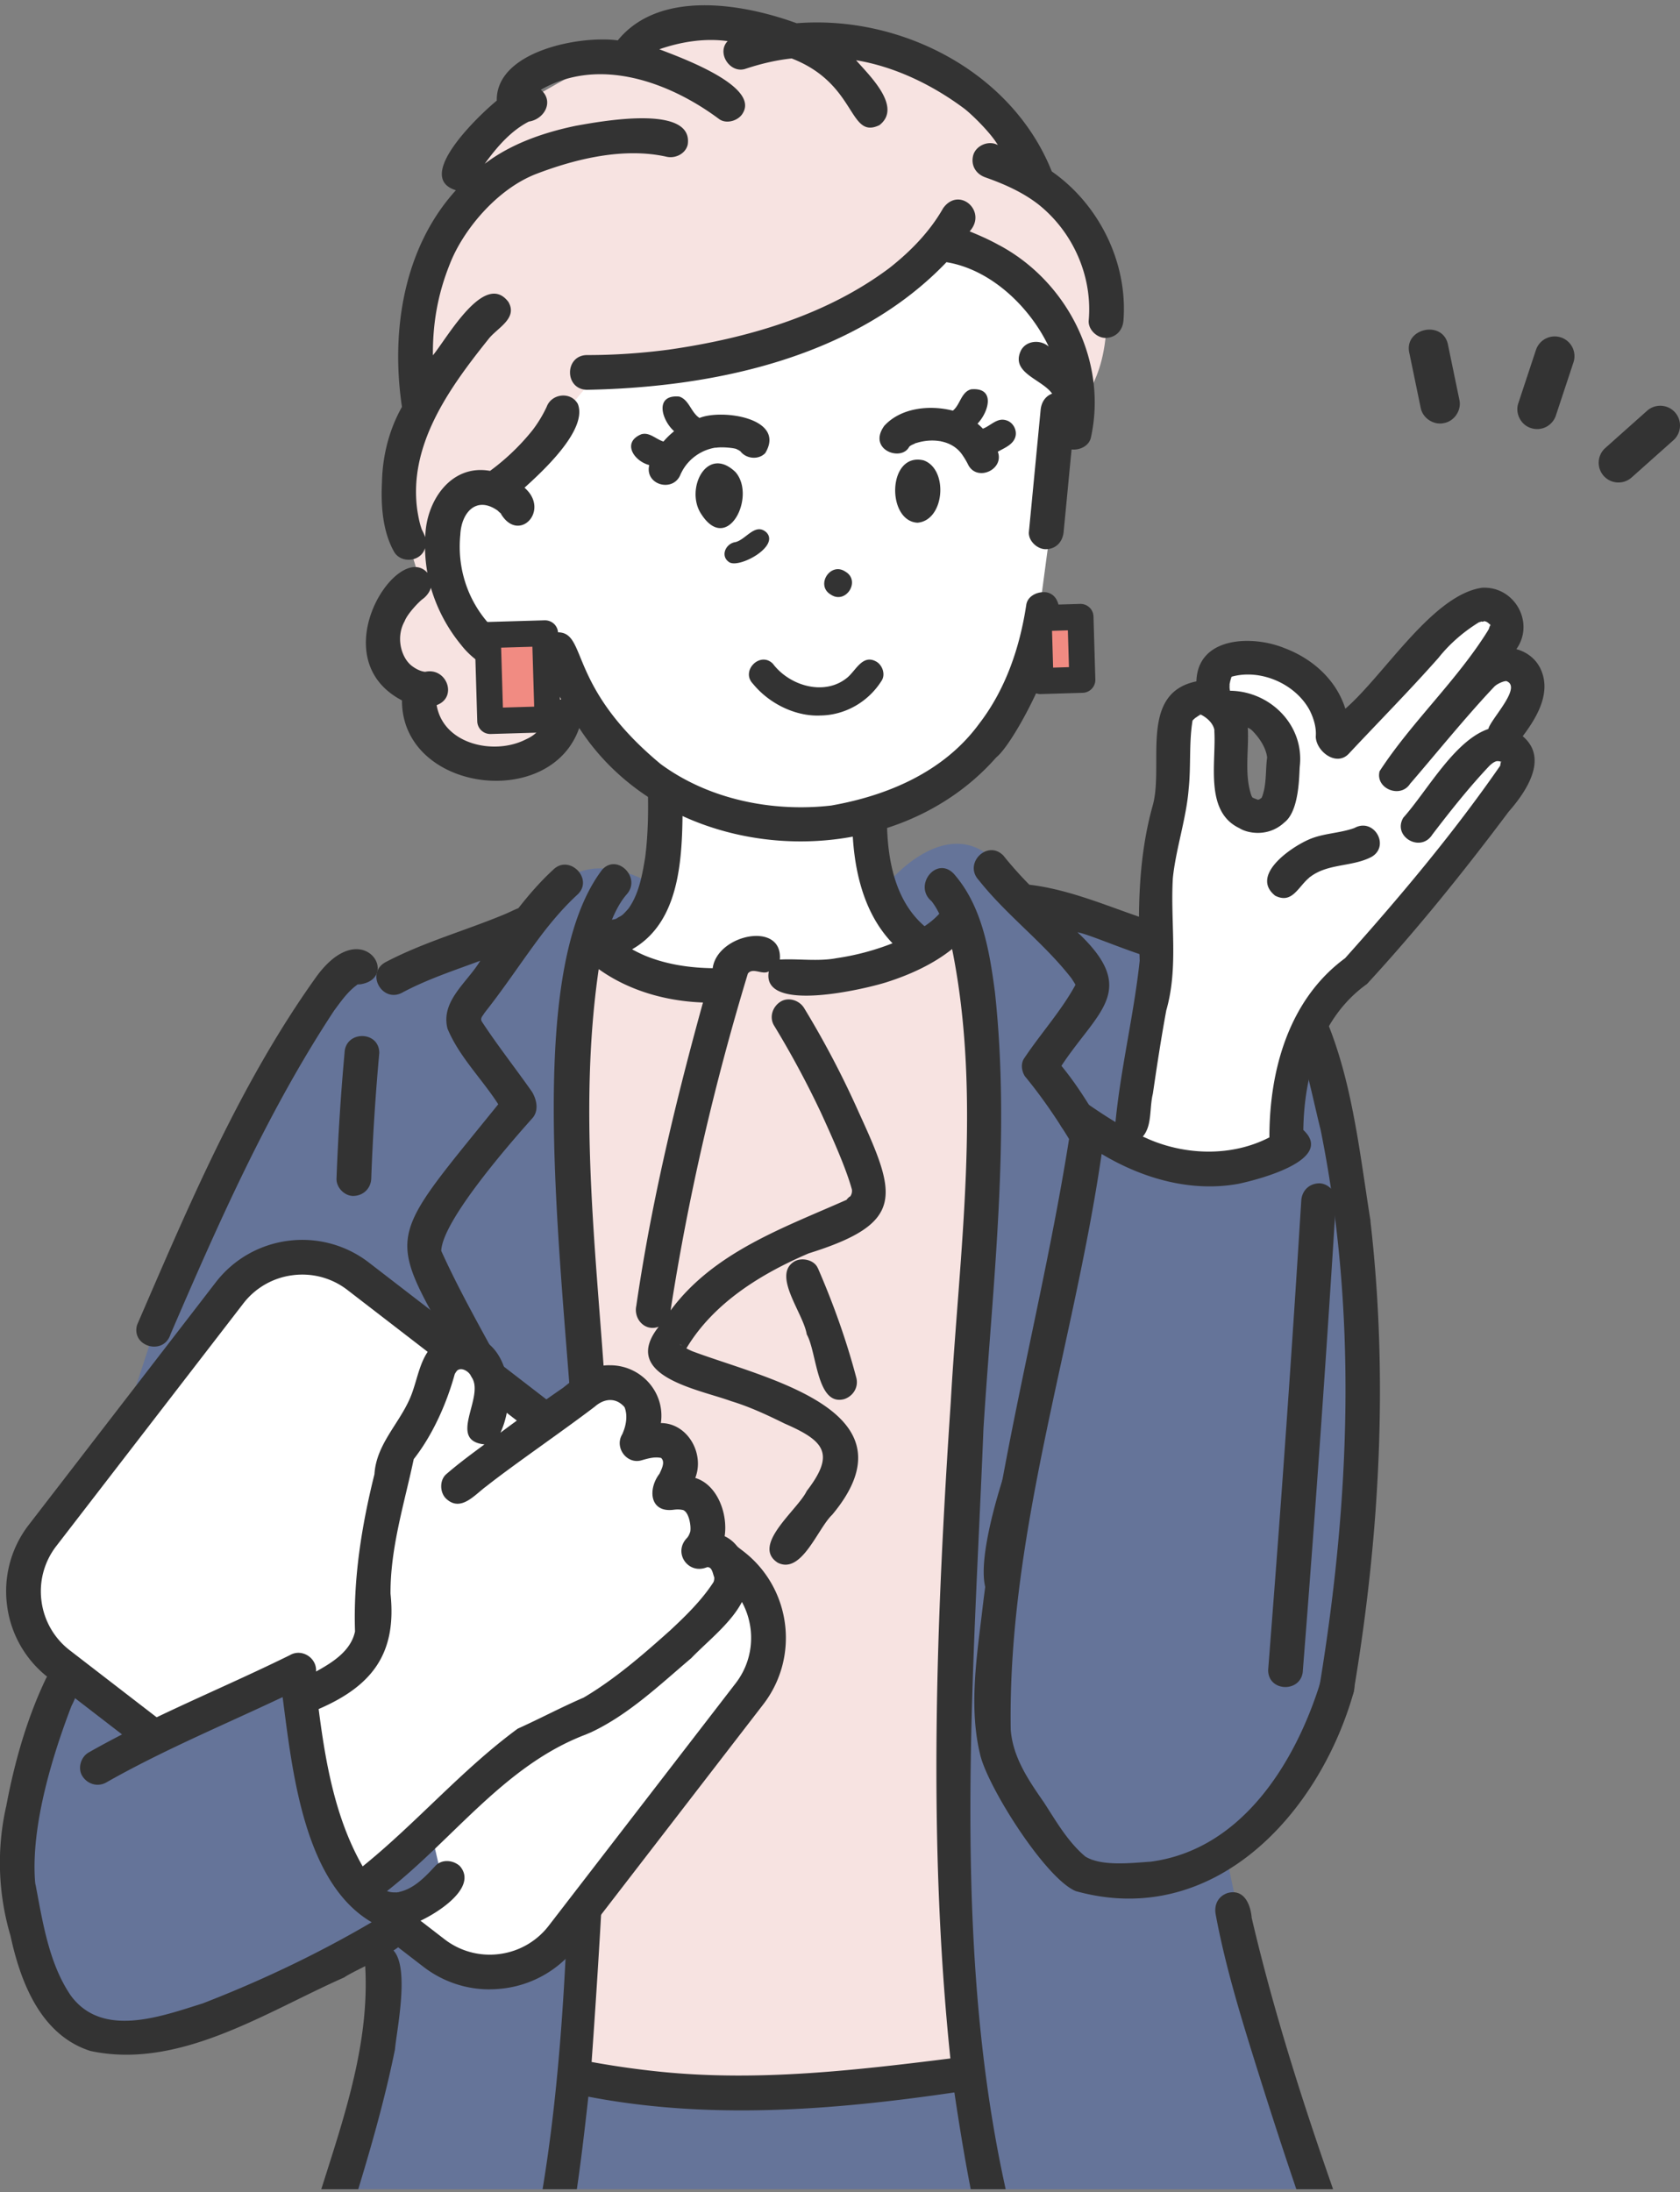 <svg width="200" height="261" fill="none" xmlns="http://www.w3.org/2000/svg"><rect width="100%" height="100%" fill="#808080" stroke="none"/><g clip-path="url(#a)"><path d="M43.498 344.587h110.484c.53-20.954.207-43.744-2.378-61.241-6.397-43.33-8.348-40.933-8.348-40.933l-91.022.452s-12.787 41.14-12.115 58.786c.368 9.628 1.984 28.114 3.373 42.936h.006Z" fill="#657499"/><path d="M114.632 110.141s-5.085 5.234-21.135 5.647c0 0-4.278-5.04-7.896.575 0 0-6.035.408-15.598-4.852 0 0-3.864 9.44-2.682 21.329 1.183 11.889.886 113.844.886 113.844s23.739 5.795 46.425 0c0 0-2.165-32.075-1.105-53.527 1.066-21.452 5.098-73.169 1.105-83.016Z" fill="#F7E3E1"/><path d="M79.152 106.238s-7.579-5.879-12.793-.775l-3.832 4.517-15.656 6.371-6.494-1.28s-20.476 33.412-22.072 43.208c-.459 2.817-14.221 39.628-11.126 48.648 7.921 23.08 38.296 25.154 38.296 25.154l.188 7.101-10.577 39.344s9.982 20.314 19.603 16.114c0 0 13.492-18.221 13.524-47.963 0 0 3.877-56.796 2.255-72.032-1.622-15.236-4.38-55.354-.459-63.147 0 0 6.152.756 9.15-5.26h-.007Zm26.867-1.434s7.082-8.368 12.826-1.9l3.631 4.433 22.615 5.834s-.078-1.111 6.164 1.228c11.779 4.413 11.004 61.377 11.004 61.377s-.582 19.707-3.593 27.17c-3.017 7.47-12.483 18.816-12.483 18.816s3.631 19.83 14.325 49.972c0 0-8.652 13.64-30.433 20.742 0 0-13.369-20.722-14.396-48.093-1.021-27.37-.504-65.021-.504-65.021s4.219-58.075 1.718-65.848c0 0-9.957-1.577-10.887-8.71h.013Z" fill="#657499"/><path d="m127.303 46.064-3.968 29.722s-.562 14.732-19.823 22.163c0 0 .639 8.503 6.287 14.803 0 0-4.523 3.502-12.943 3.599-1.9.019-4.128-2.778-6.403-2.83-2.235-.052-4.006 3.056-6.532 3.34-3.483.401-8.09-1.273-12.148-3.689 0 0 8.523-2.785 7.425-18.86 0 0-10.907-6.856-12.84-15.896 0 0-11.068 3.67-13.239-10.196-2.17-13.86 5.725-9.737 5.725-9.737l-1.538-12.42s13.963-26.73 40.21-25.444c26.239 1.279 29.8 25.445 29.8 25.445h-.013Z" fill="#fff"/><path d="M95.797 4.769s-12.975-5.835-21.91 1.279c0 0-7.619 3.592-12.775 7.082-.55.374-6.836 4.6-5.815 9.427 0 0-8.135 10.416-5.848 23.752 0 0-4.432 9.253-1.706 15.359l2.158 7.14s-7.236 3.54-4.348 8.748c2.888 5.208 4.788 4.504 4.788 4.504s.013 12.697 12.839 7.973c0 0 3.069-2.197 5.401-6.254 0 0-12.683-5.344-15.462-14.358 0 0-2.352-12.095 6.39-10.932l10.823-13.065s28.883-.892 41.47-15.876c0 0 8.981 1.603 13.452 8.232 0 0 2.572 11.598 2.785 11.017.214-.582 3.909-3.36 3.69-11.812-.22-8.451-8.432-15.87-8.432-15.87s-7.192-18.13-27.5-16.346Z" fill="#F7E3E1"/><path d="M108.939 52.796s.059-.026.084-.039c-.025.007-.051.026-.084.04Z" fill="#333"/><path d="M120.874 52.021c.245-.827-.291-1.79-1.131-1.996-1.053-.31-1.816.672-2.733 1.008a7.976 7.976 0 0 0-.64-.595c1.376-1.447 2.152-4.355-.769-4.09-1.189.336-1.273 1.822-2.165 2.54-2.726-.692-6.157-.375-8.16 1.802-2.049 2.83 2.003 4.316 2.953 2.514.168-.2.471-.291.71-.407-.148.032.059-.02.123-.072-.006.013-.019.02-.032.033 1.88-.614 4.245-.4 5.479 1.318.291.413.549.84.769 1.292 1.073 2.01 4.297.523 3.509-1.59.781-.452 1.802-.82 2.087-1.757Zm-8.878.498s.025 0 .038.006c-.116 0-.258-.052-.038-.006Zm.045.006h.052-.052Zm2.487 1.577c.039.051.046.058 0 0Z" fill="#333"/><path d="M109.954 54.806c-4.31-1.015-4.452 7.217-.73 7.424 3.243-.265 3.709-6.371.73-7.424ZM81.11 56.285c.788-1.628 2.39-2.765 4.174-3.01-.11.006-.233.038-.02.025.699-.116 2.23.026 2.508.2-.246-.006 0 0 .116.065.084.045.162.11.246.149.678.917 2.177 1.072 2.972.22 2.5-4.168-5.17-5.267-7.831-4.175-1.021-.659-1.228-2.164-2.41-2.545-2.966-.278-2.126 2.778-.614 4.122a9.883 9.883 0 0 0-1.267 1.228c-.891-.259-1.66-1.157-2.649-.86-2.313.963-.892 3.18.956 3.664-.575 2.436 3.018 3.34 3.774.97-.162.393-.007.038.032-.04l.013-.013Z" fill="#333"/><path d="M83.488 61.21c3.12 4.839 6.59-2.14 4.064-5.015-3.437-3.289-6.035 2.094-4.064 5.014Zm15.423 9.581c1.797 1.202 3.593-1.654 1.725-2.74-1.796-1.201-3.592 1.655-1.725 2.74Zm-39.317-9.686c.019.033.038.059.051.085-.02-.026-.032-.059-.051-.084Zm3.172 15.192s.045-.007.071-.013c-.459-.033-.271.084-.07.013Zm-3.463-.937a1.893 1.893 0 0 0-.11-.091c.039.032.071.065.11.09Zm2.235.963h.052c-.375-.143-.278 0-.052 0Zm57.41-47.13c-1.131-.634-2.313-1.157-3.515-1.648 2.152-2.378-1.253-5.415-3.153-2.76-1.59 2.799-3.877 5.138-6.397 7.121-7.599 5.693-17.026 8.394-26.304 9.725-3.218.42-6.455.646-9.699.64-2.688.032-2.7 4.09 0 4.135 15.19-.285 31.932-3.838 42.794-15.191 5.26.853 9.905 5.279 12.173 10.048-.962-.86-2.649-.75-3.295.439-1.318 2.7 2.481 3.424 3.702 5.163-.794.29-1.279 1.008-1.369 1.925l-1.396 14.525c-.103 1.08 1.027 2.113 2.068 2.068 1.208-.052 1.957-.911 2.067-2.068.317-3.27.627-6.539.944-9.808.975.11 2.119-.42 2.313-1.473 1.977-9.072-2.83-18.512-10.933-22.848v.007Z" fill="#333"/><path d="M125.216 20.418c-4.717-11.857-17.95-18.641-30.375-17.652C88.334.394 78.474-1.24 73.544 4.807 69.014 4.194 59.032 6.1 59.14 11.98c-2.003 1.634-9.957 9.123-4.865 10.667-6.261 6.901-7.76 16.826-6.423 25.794-1.531 2.72-2.306 5.803-2.378 8.917-.135 2.753.052 5.815 1.409 8.277.808 1.5 3.237 1.273 3.715-.375a17.7 17.7 0 0 0 .285 2.934c-3.509-3.935-12.703 10.131-3.03 15.19-.02 10.856 17.652 13.195 21.102 3.283 10.655 16.47 36.766 18.157 49.65 3.496 2.617-2.075 10.823-18.267 6.119-19.617-.989-.226-2.372.303-2.546 1.447-.763 5.06-2.449 10.054-5.589 14.138-4.168 5.718-10.855 8.58-17.646 9.77-6.992.8-14.564-.718-20.296-4.944-13.698-11.372-6.855-18.402-15.81-14.673.019 0 .038 0 .064.006a6.77 6.77 0 0 1-1.305.032.205.205 0 0 1 .051.026c-.866-.11-1.654-.465-2.339-.989l.033.033c-.065-.052-.272-.226-.142-.123-3.218-2.946-4.834-7.179-4.4-11.598.116-2.623 1.899-4.723 4.496-2.85-.07-.038.227.22.298.285-.013-.026-.026-.046-.04-.071.04.058.22.316.091.155 2.139 3.528 5.893-.433 2.798-3.128 2.145-1.944 7.56-6.907 6.345-9.976-.846-1.512-3.127-1.228-3.702.336a15.135 15.135 0 0 1-1.674 2.772c-.135.174-.11.142.078-.097a26.781 26.781 0 0 1-5.15 4.962c-4.71-.846-7.663 3.696-7.708 7.896-.046-.155-.382-.872-.382-.833-.264-.685-.407-1.409-.53-2.133 0 .02 0 .04.007.065-1.266-7.896 3.715-14.797 8.393-20.644 1.002-1.344 3.567-2.462 2.404-4.465-2.837-3.767-7.314 4.349-8.988 6.358-.026-3.883.601-7.34 2.016-10.868 1.57-4.045 5.602-8.923 10.293-10.732 4.795-1.836 10.455-3.167 15.482-2.049 1.047.252 2.287-.33 2.546-1.44.723-4.885-10.565-2.727-13.363-2.23-3.818.801-7.67 2.132-10.803 4.517 1.434-1.978 3.108-3.948 5.318-5.06-.033.013-.065.02-.11.04 1.887-.253 3.088-2.405 1.473-3.794 6.907-3.993 15.326-.917 21.232 3.496.879.633 2.34.18 2.83-.743 1.92-3.25-7.585-6.655-9.957-7.573 2.585-.898 5.415-1.35 8.135-.97-1.357 1.39.278 3.91 2.12 3.296 1.944-.64 3.676-1.034 5.498-1.234 7.825 3.03 6.739 9.712 10.448 7.941 2.792-2.164-1.266-5.977-2.778-7.728 4.562.756 8.994 2.888 12.729 5.648.782.542 3.25 2.907 4.148 4.451-1.105-.613-2.669.065-2.953 1.293-.265 1.163.356 2.151 1.448 2.546 2.203.781 4.406 1.731 6.338 3.23 4.148 3.308 6.449 8.588 5.983 13.821-.084 1.08 1.008 2.113 2.068 2.068 1.189-.052 1.977-.911 2.068-2.068.53-6.881-2.889-13.808-8.523-17.743h-.006ZM57.513 60.111Zm1.047.284c-.175-.065-.084-.039 0 0Zm1.996 15.695a.692.692 0 0 1-.22-.078c.078.032.207.078.22.078Zm-5.673.672c2.391 3.095 6.617 4.632 10.326 3.153a39.732 39.732 0 0 0 1.602 3.347c-2.468.484-1.02 3.347-4.194 4.755-3.747 1.939-9.84.627-10.635-4.07 2.54-.93 1.195-4.53-1.357-3.968-.497-.032-1.098-.33-1.518-.646-1.286-.898-2.055-3.373-.937-5.376.349-.93 1.803-2.416 2.177-2.662.446-.336.795-.807.95-1.324a19.169 19.169 0 0 0 3.58 6.784l.006.007Zm-5.117-21.213c-.032.303-.013.103 0 0Z" fill="#333"/><path d="M49.708 60.983c-.013-.142-.02-.174-.02-.155 0 .052.013.103.02.155Zm13.31-46.548c.188-.065.246-.084.233-.084a3.354 3.354 0 0 0-.233.084ZM86.86 66.96c1.28.672 6.036-1.971 4.35-3.606-1.319-1.137-2.391.872-3.651 1.183-1.202.167-1.861 1.725-.698 2.423Zm10.72 18.221c2.985-.006 5.764-1.596 7.353-4.11.517-.749.136-1.867-.601-2.3-1.602-.917-2.403.97-3.398 1.842-2.688 2.307-6.908 1.073-8.91-1.577-1.5-1.563-3.91.827-2.378 2.378 1.873 2.3 4.949 3.864 7.934 3.774v-.007Zm.698-3.405c.052-.007.052 0 0 0Z" fill="#333"/><path d="m64.887 75.389-6.82.203.306 10.23 6.82-.203-.306-10.23Z" fill="#F18B82"/><path d="M58.366 87.384a1.555 1.555 0 0 1-1.55-1.505l-.305-10.235a1.572 1.572 0 0 1 .42-1.112 1.567 1.567 0 0 1 1.086-.484l6.823-.2a1.6 1.6 0 0 1 1.112.42c.297.284.471.671.484 1.085l.304 10.235a1.552 1.552 0 0 1-1.506 1.596l-6.816.2h-.052Zm1.292-10.28.213 7.133 3.722-.11-.213-7.133-3.722.11Z" fill="#333"/><path d="m128.639 73.437-4.986.148.223 7.48 4.986-.15-.223-7.478Z" fill="#F18B82"/><path d="M123.865 82.629c-.394 0-.775-.149-1.066-.42a1.569 1.569 0 0 1-.485-1.086l-.219-7.482a1.551 1.551 0 0 1 1.505-1.596l4.982-.149c.414-.013.808.142 1.111.42.304.278.472.672.485 1.086l.22 7.482a1.551 1.551 0 0 1-1.506 1.596l-4.982.149h-.045Zm1.377-7.528.129 4.38 1.886-.057-.129-4.381-1.886.058Zm-27.894 75.851c-.433-.995-1.965-1.299-2.83-.743-2.598 1.654 1.13 6.138 1.524 8.651 1.215 2.107 1.163 8.581 4.452 7.709 1.073-.349 1.738-1.422 1.448-2.546-1.183-4.478-2.74-8.833-4.588-13.078l-.006.007Zm-54.806-33.723s.032 0 .058-.013h-.02c-.012 0-.025.013-.038.02v-.007Z" fill="#333"/><path d="M39.79 120.292c.813-1.092 1.628-2.274 2.752-3.063-.026 0-.026-.012-.007-.032.013 0 .033.007.046.013.045-.032.239-.116.22-.123.038-.026.083-.045.116-.071a1.396 1.396 0 0 1-.317.201c5.44-.492.55-8.749-5.092-.724-8.98 12.606-15.068 27.099-21.193 41.25-.717 2.584 3.18 3.683 3.987 1.098 5.692-13.201 11.56-26.518 19.487-38.549Z" fill="#333"/><path d="M162.375 270.869c-5.098-13.951-9.976-28.062-13.362-42.536-.129-1.589-.898-3.489-2.849-2.972-1.138.368-1.655 1.402-1.441 2.546 1.227 6.61 3.276 13.097 5.285 19.507 2.552 8.083 5.214 16.134 8.193 24.068-6.875 9.098-17.62 14.332-27.739 19.042-19.313-36.713-14.971-80.406-13.381-120.492 1.092-17.259 3.237-34.646 1.363-51.918-.646-4.897-1.525-10.273-4.911-14.105-2.087-2.158-4.884 1.486-2.584 3.321-.155-.181-.188-.213-.162-.181.401.479.75 1.067 1.034 1.635a9.4 9.4 0 0 1-1.757 1.48c-3.509-3.011-4.407-7.896-4.472-12.31-.025-1.078-.937-2.118-2.067-2.067-1.099.052-2.094.911-2.068 2.068.091 5.091 1.157 10.551 4.794 14.344a29.982 29.982 0 0 1-6.655 1.771c-2.184.42-4.562.045-6.758.168.368-4.633-7.463-3.011-7.993 1.027-2.76-.039-5.525-.446-8.083-1.506a16.777 16.777 0 0 1-1.512-.743c6.28-3.573 5.976-12.347 6.022-18.693-.04-2.694-4.097-2.694-4.136 0 .052 2.592 0 5.228-.336 7.793-.355 2.139-.775 4.504-2.126 6.242.504-.614-.471.536-.633.601-.116.122-1.227.652-.49.316-.15.129-.466.181-.705.22.452-1.073 1.001-2.145 1.764-3.024 1.77-1.977-1.144-4.911-2.927-2.927-11.78 15.533-1.609 64.039-3.005 85.232-.665-14.803-10.293-26.892-16.147-39.854.104-3.553 8.116-12.741 10.771-15.714.88-.904.62-2.222.046-3.205-1.971-2.81-4.142-5.563-6.01-8.419-.18-.387.123-.627.298-.93 0-.007.206-.278.206-.278 2.398-3.037 4.498-6.287 6.843-9.363 1.234-1.589 2.591-3.166 4.097-4.542 1.912-1.861-1.028-4.814-2.927-2.927-1.519 1.396-2.87 2.953-4.142 4.575-.55.213-1.086.497-1.628.723-4.73 1.971-9.718 3.341-14.26 5.745-2.32 1.376-.272 4.878 2.086 3.573 2.947-1.577 6.132-2.617 9.26-3.78-1.519 2.571-4.724 4.762-3.903 8.064 1.376 3.34 4.103 5.989 6.048 9.02-14.61 18.092-13.324 14.667-2.733 34.013 3.069 5.692 5.873 11.617 7.223 17.982a34 34 0 0 1 .782 6.72c-.026 2.358 3.49 2.797 4.065.523-1.513 30.213 1.098 76.283-14.733 102.006-1.453.181-2.907-.097-4.251-.659-2.417-.937-6.067-4.251-8.025-6.946-1.77-1.99-2.675-4.671-4.394-6.61 3.185-11.508 7.398-22.789 9.77-34.504.213-2.565 2.365-12.335-1.5-12.348-1.033.046-2.17.911-2.067 2.068.814 11.908-4.458 23.119-7.43 34.446-.983 3.282-1.958 6.565-2.934 9.847-.265.892.2 1.938 1.014 2.378.944 3.069 3.166 5.731 5.105 8.27-1.796 16.826-.265 33.748 1.234 50.535.071 2.688 4.122 2.701 4.135 0-1.376-15.481-2.817-31.073-1.59-46.613 3.412 2.979 9.99 6.384 13.99 3.024 9.04-13.497 11.32-30.168 13.065-45.985 14.415 2.778 29.16 1.608 43.575-.504 2.346 15.759 5.719 32.488 14.894 45.766 2.669 1.505 18.111-8.064 21.206-10.08 2.165 18.066 2.43 36.294 2.094 54.47.019 2.681 4.083 2.707 4.135 0 .142-18.971.498-38.329-2.662-57.042 2.281-1.886 10.248-8.257 9.098-11.333l-.007-.019Zm-55.361-164.863c-.026-.058-.02-.052 0 0ZM78.887 246.671a105.062 105.062 0 0 1-8.458-1.189c1.667-23.403 2.811-46.923 2.126-70.384-.646-19.869-4.167-39.9-1.28-59.723 3.574 2.565 8.006 3.819 12.413 3.974-2.313 8.361-4.42 16.786-6.087 25.296a226.842 226.842 0 0 0-1.854 10.829c-.33 1.558 1.04 3.089 2.669 2.475-4.653 5.88 4.716 7.431 8.626 8.859 2.21.672 4.296 1.647 6.364 2.668 4.704 2.048 6.087 3.554 2.636 8.025-1.06 2.242-6.655 6.449-3.463 8.536 2.856 1.447 4.756-4.064 6.494-5.706 10.357-12.425-7.941-16.192-16.645-19.461a9.993 9.993 0 0 1-.717-.343c3.237-5.421 8.904-8.891 14.564-11.314 11.566-3.612 10.493-6.901 5.964-16.78a109.72 109.72 0 0 0-6.513-12.425c-.562-.924-1.88-1.357-2.83-.743-.93.6-1.344 1.841-.743 2.83a111.467 111.467 0 0 1 5.57 10.351c1.337 2.914 3.017 6.668 3.695 9.175.039.317-.038.614-.239.866.117-.213-.549.446-.342.329-7.56 3.36-15.87 6.242-21.006 13.195 2.1-13.556 5.22-26.996 9.2-40.106.595-.776 1.707.2 2.495-.259-.95 5.047 11.398 2.113 13.982 1.299 2.74-.872 5.551-2.126 7.838-3.961 3.56 17.659.846 36.1-.161 53.933-1.739 25.982-2.74 52.209-.046 78.145-11.378 1.421-22.77 2.739-34.239 1.609h-.013Zm2.003-86.628s.052.012.072.019c0 0 0 .006.006.013a.58.58 0 0 0-.078-.032Zm.09.038-.012-.013a.412.412 0 0 1 .194.13 1.426 1.426 0 0 0-.181-.117Zm-.05-.064c-.066-.097-.053-.065 0 0Zm16.618 12.031c.045.052.09.097.084.11a1.86 1.86 0 0 0-.084-.11Z" fill="#333"/><path d="M41.017 125.365a281.366 281.366 0 0 0-.956 14.945c-.039 1.079.982 2.119 2.067 2.067 1.157-.051 2.023-.911 2.068-2.067.181-4.988.504-9.97.956-14.945 0-2.688-4.051-2.701-4.135 0Zm122.14 19.984c-1.615-10.067-2.565-21.116-8.367-29.761-1.835-2.559-3.974-5.363-7.483-5.279-1.473.058-3.353.614-3.812 2.184-.162-.73-.653-1.389-1.434-1.551-6.669-1.227-12.8-4.826-19.52-5.615a45.186 45.186 0 0 1-3.102-3.482c-1.893-1.913-4.762.95-2.927 2.927 3.354 4.238 7.767 7.463 11.075 11.74-.123-.161.459.679.439.743-1.673 3.076-4.122 5.777-6.08 8.71-.446.614-.349 1.512.065 2.165 4.587 5.55 8.006 12.115 11.314 18.46.039.194.026.452.013.711-.718 2.688-2.449 4.988-3.722 7.437-3.418 6.086-6.888 12.186-9.369 18.731-.969 2.669-5.867 17.323-1.06 17.194 2.863-.2 1.88-3.625 2.3-5.576.996-7.825 4.42-15.023 8.148-21.885 2.423-5.389 7.269-10.571 7.844-16.502-.329-3.399-2.862-6.042-4.303-9.027-2.068-3.683-4.122-7.502-6.817-10.784 4.323-6.558 9.292-8.968 1.913-15.901 2.72.491 14.545 6.461 15.21 2.539.336 1.202 1.932 1.971 3.037 1.228.342-.259.749-.343 1.169-.285-.109.02.672.233.588.168 6.068 4.594 7.192 12.904 8.937 19.856 4.406 21.795 3.495 44.054-.065 65.855-.653 2.578 3.263 3.722 3.987 1.098 3.121-18.486 4.161-37.437 2.009-56.085l.013-.013Zm-41.618 39.357c-.013.11-.006.058 0 0Zm1.997-54.767c-.188-.233-.065-.084 0 0Zm34.756 63.07c0-.046.006-.058 0 0Z" fill="#333"/><path d="M28.889 151.83s6.81-4.187 10.913-1.802c4.103 2.384 45.405 34.2 45.405 34.2s10.39 7.288 3.87 17.284c-6.526 10.002-25.658 32.449-25.658 32.449s-3.27 2.792-8.814-.194c-5.543-2.985-48.557-37.476-48.557-37.476s-6.894-6.022.362-15.598c7.256-9.582 22.479-28.869 22.479-28.869v.006Z" fill="#fff"/><path d="M58.288 236.837c-2.856 0-5.615-.937-7.908-2.708L5.79 199.748a12.892 12.892 0 0 1-4.95-8.626 12.91 12.91 0 0 1 2.597-9.601l22.247-28.857c4.374-5.673 12.548-6.733 18.228-2.358l44.59 34.381c5.673 4.374 6.733 12.554 2.358 18.227l-22.246 28.857a12.891 12.891 0 0 1-8.626 4.949c-.569.071-1.131.11-1.693.11l-.007.007ZM35.99 151.74c-.381 0-.769.026-1.157.077a8.793 8.793 0 0 0-5.88 3.38L6.708 184.053a8.792 8.792 0 0 0-1.77 6.546 8.817 8.817 0 0 0 3.379 5.88l44.59 34.381a8.791 8.791 0 0 0 6.545 1.77 8.81 8.81 0 0 0 5.88-3.379l22.247-28.857c2.985-3.87 2.261-9.44-1.609-12.425l-44.59-34.381a8.78 8.78 0 0 0-5.389-1.848Z" fill="#333"/><path d="m34.594 199.302-19.726 9.292-8-4.265-5.718 16.658s.853 25.005 14.835 21.878c13.983-3.127 34.446-15.507 34.446-15.507l2.307-3.153-1.454-6.294-9.15 7.256s-5.362-16.967-7.54-25.865Z" fill="#657499"/><path d="M35.732 201.751s7.398-1.492 7.895-5.285c.498-3.793 1.06-11.127 1.06-11.127l2.443-11.682 5.608-11.695s3.69-4.924 5.809.872l-.614 6.823s1.874 3.412 1.874 2.901c0-.51 11.036-7.966 11.036-7.966s6.888.678 5.376 6.39c0 0 7.74.323 3.935 5.809 0 0 6.254 1.408 4.122 6.435 0 0 5.7 3.418 1.958 6.953-3.748 3.528-5.453 9.33-22.848 16.489L42.128 225.18s-5.408-3.418-6.403-23.416l.007-.013Z" fill="#fff"/><path d="M82.17 182.309c-.026.071-.02.058 0 0Zm-.834-2.514c-.084-.019-.064-.019 0 0Z" fill="#333"/><path d="M88.722 185.817c-.485-1.208-1.228-2.364-2.456-2.927.407-2.61-.833-6.132-3.495-6.939 1.13-2.888-.898-6.526-4.097-6.533.543-3.696-2.404-6.894-6.054-6.881-2.262-.065-3.916 1.35-5.59 2.681a242.165 242.165 0 0 0-7.45 5.344c2.43-5.285.253-13.672-6.894-11.172-2.714 1.312-2.804 4.607-3.87 7.056-1.338 3.108-4.019 5.512-4.239 9.059-1.531 6.158-2.526 12.399-2.313 18.725-.497 2.333-2.688 3.69-4.64 4.769.117-1.629-1.692-2.785-3.114-1.952-7.96 3.929-16.224 7.192-23.952 11.586-.943.536-1.344 1.899-.743 2.83.614.95 1.822 1.311 2.83.743 6.778-3.851 13.97-6.836 21-10.164 1.13 8.555 2.468 22.059 10.603 26.802-6.397 3.76-13.24 7.004-20.121 9.666-4.988 1.557-11.94 4.161-15.695-.93-2.655-3.884-3.373-8.923-4.251-13.492-.556-6.881 2.261-15.617 4.329-20.993.64-1.24 1.395-3.095-.22-3.98-.924-.485-2.333-.297-2.83.743-2.262 4.73-3.735 9.951-4.704 15.094a30.574 30.574 0 0 0 .491 15.494c1.195 5.557 3.612 11.838 9.518 13.724 10.584 2.262 20.857-4.626 30.194-8.748 1.932-1.306 8.89-3.806 8.174-6.365 2.138-.762 7.98-4.174 5.608-6.901-.788-.723-2.152-.859-2.927 0-1.208 1.299-2.546 2.721-4.349 3.095.168.026-.239.02-.297.065.013-.013.04-.019.058-.026-.387.013-.768-.006-1.13-.148.013.012.026.019.039.032-.02-.013-.046-.032-.072-.039h.007c.006 0 .013.013.026.013-.007 0-.013-.013-.02-.019 7.928-6.203 14.002-14.971 23.655-18.629 0 0 .556-.239.582-.245 4.51-2.107 8.212-5.66 11.98-8.852 2.946-3.069 8.277-6.714 6.41-11.566l.019-.02ZM4.2 224.192l.026.213c-.02-.078-.039-.194-.026-.213Zm69.874-56.964c-.181-.168-.072-.052 0 0Zm-17.614-2.21c.013.103.02.239 0 0Zm-1.958-1.919c.032-.026.045-.032 0 0Zm25.387 30.905c-3.27 2.927-6.617 5.854-10.403 8.096-2.656 1.144-5.22 2.514-7.857 3.703-6.63 4.871-12.057 11.229-18.454 16.392-3.25-5.667-4.42-12.315-5.24-18.731 6.435-2.779 9.304-6.662 8.555-13.737-.032-5.435 1.648-10.739 2.765-16.018 2.197-2.792 3.897-6.533 4.885-10.132.058-.103.136-.207.188-.31.103-.213-.097.265.064-.071.498-.472 1.299.019 1.59.465.084.149.213.394.22.381 1.447 2.391-2.96 7.457 1.473 7.916-1.545 1.143-3.102 2.287-4.55 3.547-.82.711-.781 2.203 0 2.927 1.745 1.622 3.4-.498 4.795-1.506 3.14-2.487 8.91-6.435 12.884-9.459 1.157-1.021 2.54-1.105 3.541.052.426 1.021.174 2.319-.304 3.295-.885 1.544.582 3.547 2.333 3.037.756-.213 1.55-.452 2.332-.278.007.006.02.013.026.026.485.491 0 1.35-.213 1.841-1.415 1.829-1.195 4.685 1.68 4.297.44-.058.879-.051 1.299.091-.078-.013-.123-.026-.155-.033.672.233.956 1.894.833 2.514a1.1 1.1 0 0 0 .045-.123c-.084.304-.2.627-.407.879-1.75 1.751.09 4.452 2.352 3.515.614-.078.685.769.86 1.195.026.155-.013.511-.149.672-1.325 2.029-3.185 3.877-4.988 5.551v.006Zm-5.706-23.423c-.019.065-.045.143-.064.155.026-.064.052-.116.064-.155Z" fill="#333"/><path d="M47.478 225.245c-.058 0-.161 0-.239.032.072-.007.162-.026.24-.032Z" fill="#333"/><path d="M153.853 136.685s-13.86 5.356-24.25-2.359c0 0-11.443 52.208-11.359 64.504l34.872-6.241.737-55.898v-.006Z" fill="#657499"/><path d="m134.145 136.058 4.581-22.04s-2.403-7.101-.852-11.385c1.557-4.277 2.209-17.187 2.209-17.187s3.515-5.324 6.41.433l1.034 9.278s2.875 4.614 5.285.2c2.404-4.412.808-9.032-1.945-10.085-2.746-1.054-6.028-1.525-6.338-3.528-.31-2.004 1.77-5.926 7.747-3.38 5.977 2.546 7.515 8.084 7.515 8.084l14.803-14.345s6.364-2.765 4.29 4.685c0 0 5.718 2.94 2.572 8.219l-2.275 3.398s3.761.343 1.086 4.426c-2.675 4.084-17.498 22.428-19.281 23.61-1.783 1.183-5.654 6.19-6.416 8.93-.769 2.74-1.467 12.335-1.467 12.335s-8.587 5.246-18.964-1.641l.006-.007Z" fill="#fff"/><path d="M129.196 221.013a2.647 2.647 0 0 0-.155-.13c.052.046.103.084.155.13Zm20.987-126.011.038-.051c-.019.013-.045.032-.038.051Zm-3.541-14.435c-.039.065-.039.143-.071.214.038-.02.064-.156.071-.214Zm-2.074 6.423v-.026a.661.661 0 0 1-.039-.149c.013.09.026.143.032.175h.007Z" fill="#333"/><path d="M183.271 79.385c-.562-1.047-1.608-1.803-2.752-2.1 2.229-3.153-.207-7.508-4.064-7.314-5.9.814-11.65 10.383-16.296 14.402-1.086-3.47-3.954-5.99-7.288-7.23-3.806-1.544-10.287-1.364-10.442 3.974-6.869 1.415-3.864 9.834-5.182 14.712-1.712 6.08-1.79 12.277-1.57 18.544-.685 6.404-2.255 12.762-2.882 19.21-1.273-.762-2.494-1.589-3.709-2.429-2.649-1.415-4.407 2.591-1.719 3.825-2.991 19.197-8.277 37.986-10.499 57.319-.66 5.428-1.493 11.172-.188 16.567.866 3.825 7.786 14.797 11.392 16.276 16.347 4.549 28.96-9.104 33.082-23.694.691-2.597-3.198-3.683-3.987-1.098-2.991 9.595-9.414 19.901-20.217 21.29-2.262.149-5.809.582-7.748-.62.02.013.033.026.052.045-2.113-1.764-3.489-4.187-4.969-6.474-1.835-2.643-3.715-5.376-3.961-8.684-.368-23.242 7.502-45.682 10.823-68.524 4.872 2.921 10.636 4.588 16.315 3.548 2.423-.517 11.495-2.863 7.696-6.403.09-6.539 2.035-13.421 7.579-17.382 5.99-6.506 11.553-13.42 16.858-20.502 2.068-2.358 4.814-6.358 1.68-8.994 1.744-2.307 3.547-5.363 2.003-8.264h-.007ZM130.049 221.51a.414.414 0 0 1-.175-.071c.046.019.104.039.175.071Zm49.727-140.238c-.026-.117-.02-.072 0 0Zm0 0c0 .006 0 .019.006.025 0-.006 0-.019-.006-.025Zm-7.47-9.376c.052-.039.084-.058 0 0Zm-22.505 8.445c-.11-.026-.071-.02 0 0Zm.207.026s-.052 0-.103-.006c.051 0 .097.013.103.006Zm-2.546 0c.078-.013.13-.02 0 0Zm1.499 6.507c.86.814 1.732 2.054 1.887 3.282-.207 1.57-.039 3.295-.633 4.788.006 0 .013-.007.019-.007a1.113 1.113 0 0 1-.465.265c-.233-.058-.446-.155-.666-.252-.045-.07-.083-.148-.122-.22-.879-2.565-.285-5.401-.433-8.083.155.033.278.143.407.22l.006.007Zm1.887 3.172c-.006-.09 0-.2 0 0Zm-.006.472c.006-.188.064-.55 0 0Zm-.595 4.42s0 .012-.019.025c0-.006.013-.019.019-.025Zm-.562.264c-.032-.019.026-.013.078 0-.007 0-.02 0-.026.007.019-.013.038 0 .064 0-.051.013-.097.006-.116-.013v.006Zm.116 0s-.013 0-.019-.006a.74.74 0 0 1 .103-.026c-.026.013-.045.026-.071.039h-.006l-.007-.007Zm.013 0c.065-.025.091-.045.097-.045.168-.039.032.02-.097.045ZM142.842 85s-.032 0-.058-.007c-.032-.019-.026-.032.058.007Zm.078.045h-.026.026Zm-.026-.013s.013 0 .019.013c-.045 0-.096-.026-.122-.039.032.013.071.02.103.033v-.007Zm.019.032c-.155.02-.09.026 0 0Zm.117-.006c.097 0 .103.006 0 0Zm5.518 1.564c.019.013.045.025.084.051a.49.49 0 0 1-.084-.045v-.006Zm-2.171-5.085s0-.104.026-.214c0 .078-.013.22-.026.214Zm-.117.652a.388.388 0 0 1-.09-.032c0-.013.039.006.09.032Zm-4.258 3.528c.033-.045.052-.065 0 0Zm36.611 5.415c-5.57 8.05-11.954 15.643-18.486 22.944-6.694 4.924-9.014 13.337-9.008 21.329-4.458 2.313-10.002 2.165-14.57.13.433.174-.407-.175-.498-.227 1.131-1.331.763-3.353 1.196-5.104.484-3.315.988-6.623 1.596-9.918 1.479-5.144.471-10.487.782-15.74.342-3.431 1.621-7.147 1.886-10.662.285-2.688.02-5.434.459-8.102.11-.123.207-.2.323-.31.045-.013.498-.356.653-.401.775.381 1.525 1.073 1.641 1.932-.006-.039-.013-.045-.019-.039 0 .02.013.039.013.052 0 0-.013 0-.02-.032.246 3.767-1.208 9.62 2.985 11.61.911.595 3.412 1.131 5.357-.684 1.783-1.364 1.751-5.557 1.828-6.63.582-4.917-3.489-8.994-8.303-9.046-.109-.445-.032-1.072.13-1.46-.084.013.038-.13.058-.213h.013c3.457-.963 7.605.853 9.291 4.012.478.963.808 2.049.718 3.134.058 1.745 2.435 3.586 3.915 2.042 3.567-3.812 7.237-7.521 10.694-11.43 1.344-1.693 2.998-3.115 4.833-4.245 0 .013.239-.065.375-.11-.278.097.471.032.103-.033.426.052.523.143.846.446v-.006c-.006-.013-.006-.013 0-.013-.006-.052 0-.097 0-.181 0 .02.013.116 0 .18v.014-.007c.013.007.026.026.033.058a.163.163 0 0 1-.033-.038l.033.032c.026.11.019.278-.033-.006 0 .032-.006.058-.006.025v-.051a7.19 7.19 0 0 1-.168.53c.006-.007.013-.02.019-.026-3.721 6.06-9.175 11.023-13.013 16.929-.53 2.074 2.488 3.289 3.631 1.492 2.462-2.83 6.778-8.154 10.074-11.61.342-.311 1.047-.621 1.383-.615 1.957.698-1.887 4.55-2.139 5.7-4.052 1.388-7.263 7.359-10.125 10.564-1.325 2.235 2.054 4.219 3.45 2.016 2.152-2.818 4.368-5.615 6.804-8.194.246-.232.543-.478.859-.549.091-.013.188 0 .278-.013-.284 0 .045.013.201.052 0 .039.006.09.012.142-.019.02-.084.388-.058.31l.007.02Zm1.214-8.924c0 .033 0 .04 0 0Zm-1.175 8.42c-.039-.065-.026-.071 0-.013v.013Zm0 .032v.02c-.123-.04-.065-.026 0-.02Zm.019 0c.116.026.116.162 0 0Z" fill="#333"/><path d="M177.152 75.12a1.02 1.02 0 0 0 .097-.193c-.168.226-.161.278-.097.194Zm-21.238 29.335s.039-.032.045-.045c-.019.013-.019.02-.045.045Z" fill="#333"/><path d="M161.251 98.57c-1.783.652-3.748.613-5.492 1.401-2.184.969-6.94 4.271-3.955 6.662 2.055 1.04 2.74-1.105 4.11-2.184-.123.084-.149.103.052-.058v.013c2.119-1.635 4.994-1.176 7.314-2.391 2.248-1.312.278-4.697-2.016-3.45l-.013.006Zm-4.271 42.308c-1.176.052-1.997.911-2.068 2.068a3317.502 3317.502 0 0 1-2.959 43.091c-.323 4.265-.653 8.523-.982 12.787 0 2.675 4.058 2.708 4.135 0a3367.194 3367.194 0 0 0 3.942-55.878c.064-1.079-1.002-2.113-2.068-2.068Zm42.426-91.784c.865.97.775 2.462-.194 3.321l-4.976 4.433a2.351 2.351 0 1 1-3.127-3.515l4.975-4.433a2.353 2.353 0 0 1 3.322.194Zm-31.629-7.075c-.666-2.979 4.038-3.955 4.607-.957l1.35 6.526c.285 1.235-.581 2.553-1.828 2.779-1.234.278-2.546-.582-2.779-1.829l-1.35-6.526v.007Zm18.047-1.849a2.35 2.35 0 0 1 1.492 2.973l-2.093 6.326a2.35 2.35 0 0 1-2.972 1.492c-1.209-.374-1.913-1.776-1.493-2.972l2.093-6.326a2.352 2.352 0 0 1 2.973-1.492Z" fill="#333"/></g><defs><clipPath id="a"><path fill="#fff" transform="translate(0 .627)" d="M0 0h200v260H0z"/></clipPath></defs></svg>